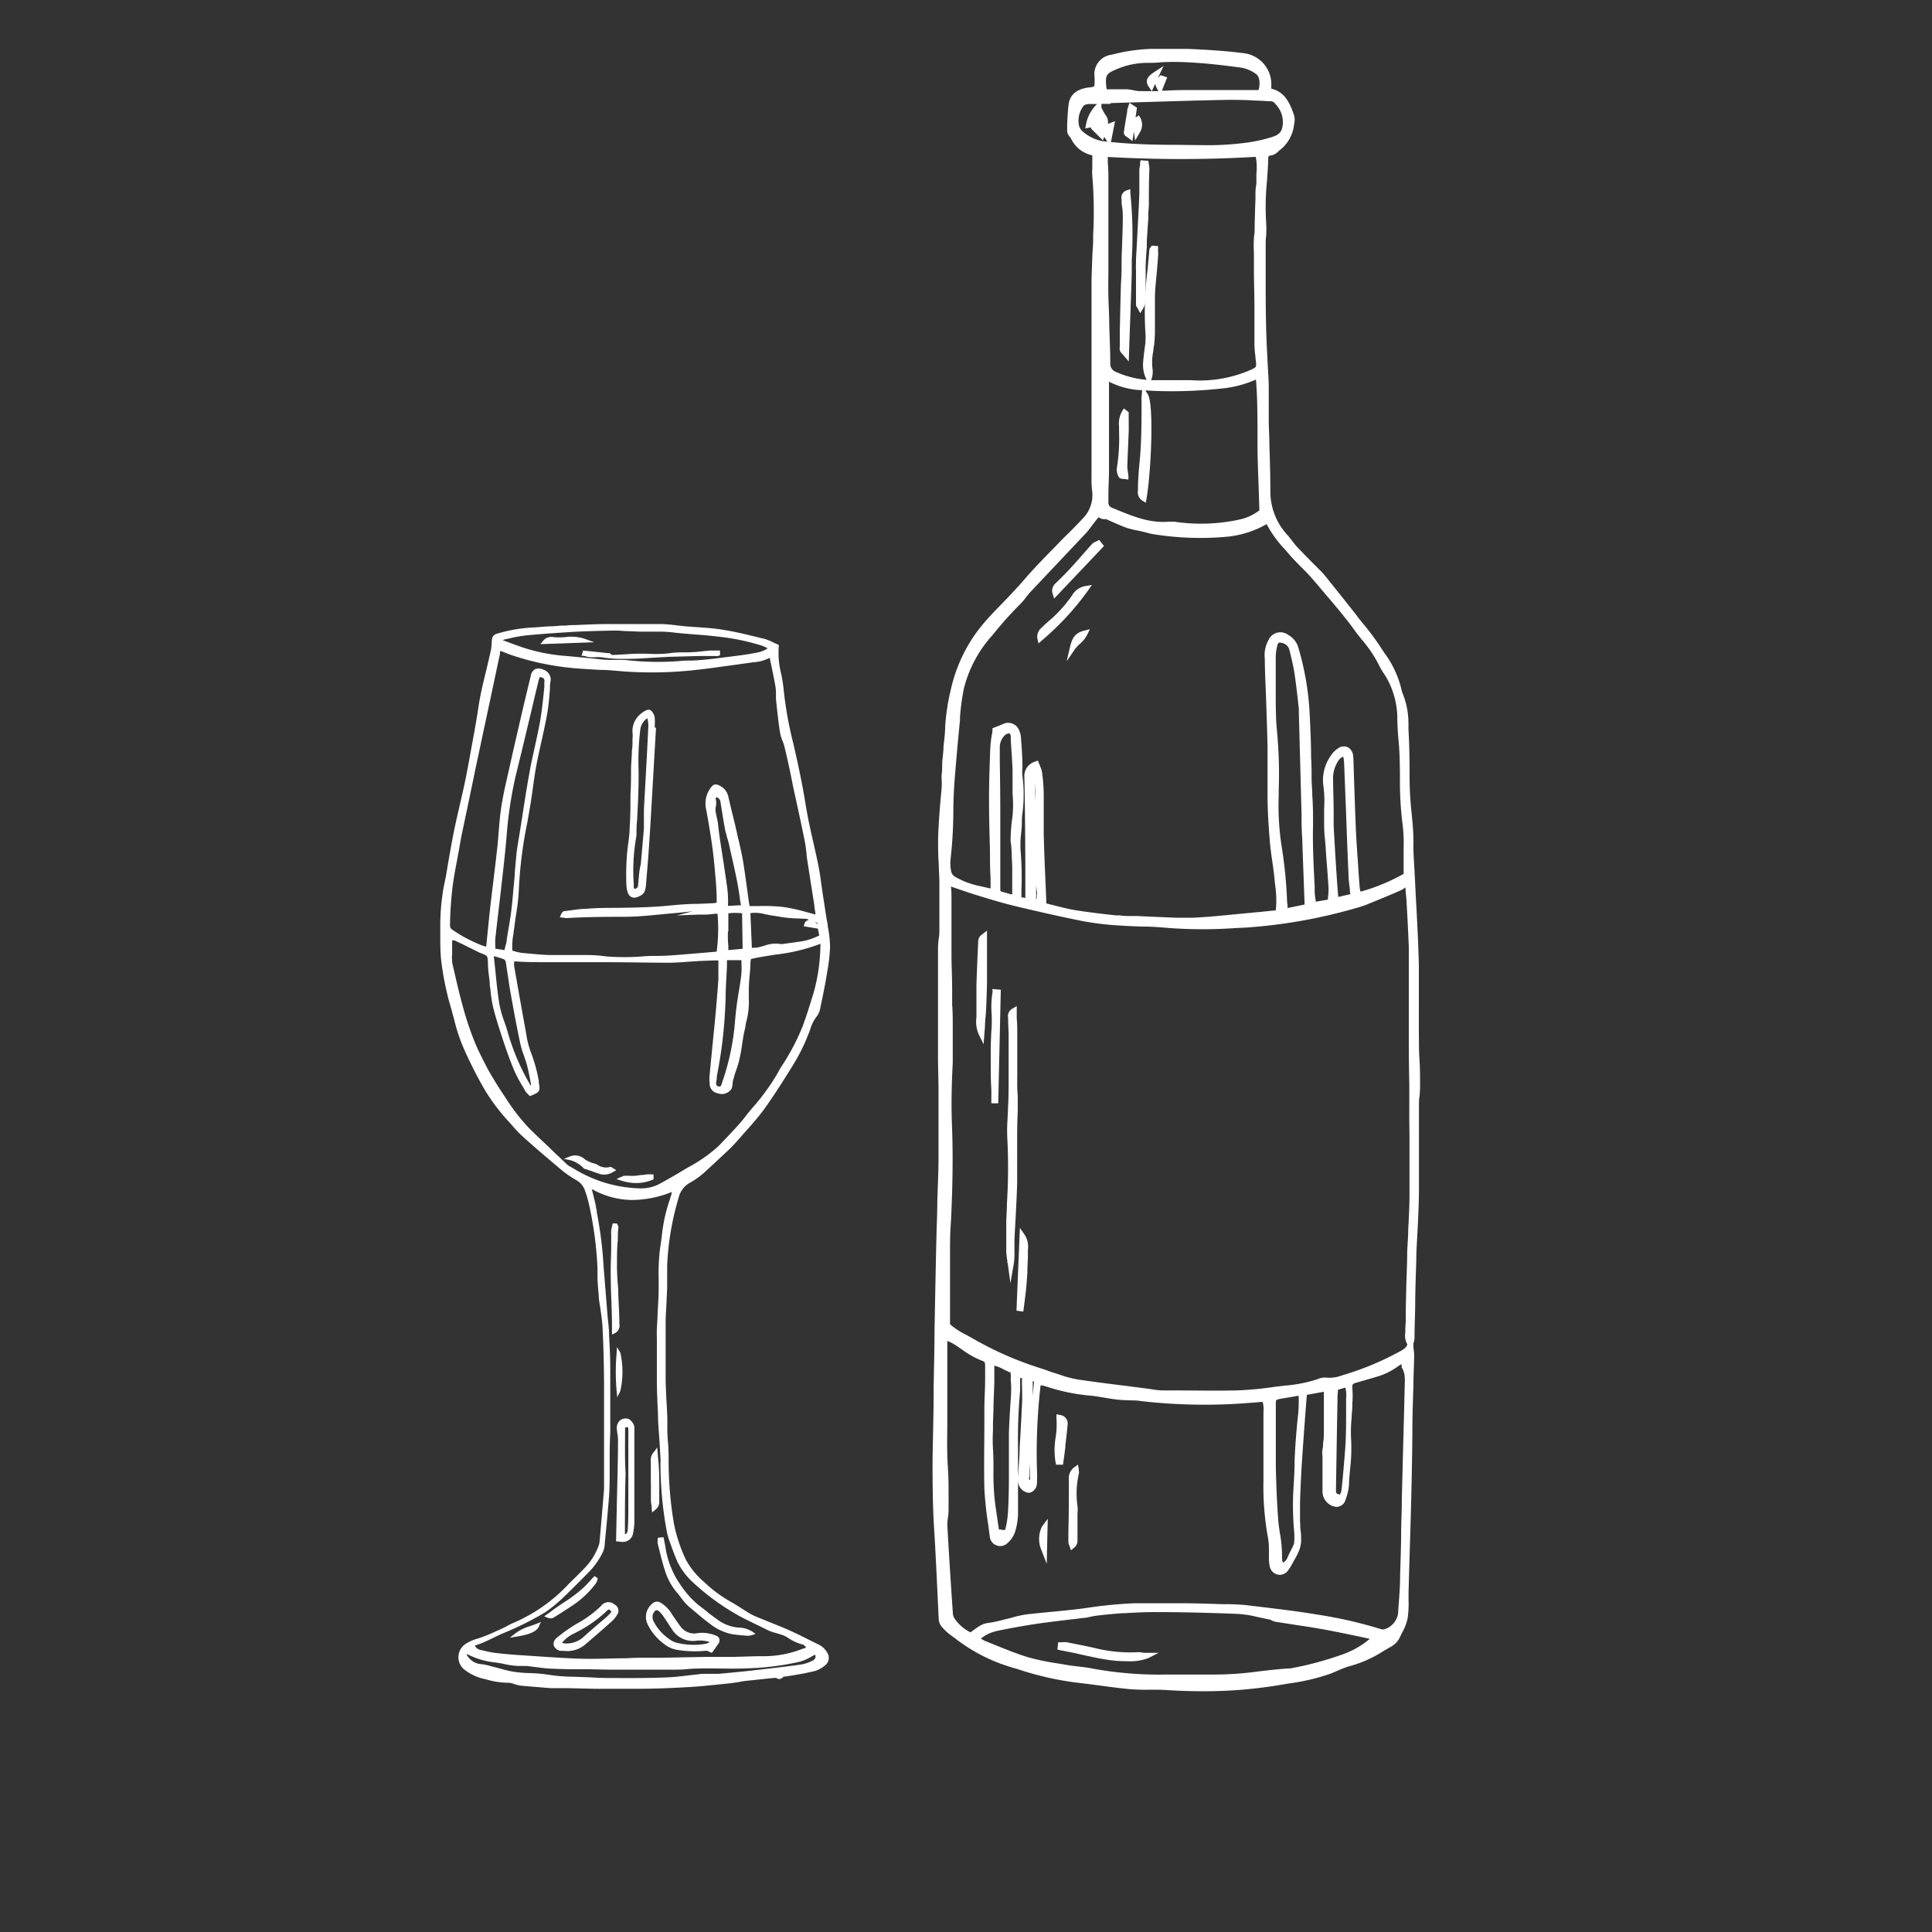 <svg id="Icons" xmlns="http://www.w3.org/2000/svg" width="80mm" height="80mm" viewBox="0 0 226.77 226.77"><rect x="0" y="0" width="226.77" height="226.77" fill="#333333" stroke="none"/><defs><style>.cls-1{fill:#fff;}</style></defs><path class="cls-1" d="M166.68,127.32c0-1,0-2-.07-3s-.06-2.17-.07-3.25,0-2.16,0-3.24c0-1.49,0-3,0-4.54-.05-2.22-.17-4.47-.28-6.66-.05-.81-.09-1.63-.13-2.45s-.07-1.41-.11-2.12-.09-1.49-.12-2.24c0-.21,0-.43,0-.65a5.76,5.76,0,0,0,0-.59c0-1.09-.12-2.18-.22-3.24a38.61,38.61,0,0,1-.23-4c0-1.66,0-3.48-.13-5.73l0-.51a9.53,9.53,0,0,0-.62-3.55,3.88,3.88,0,0,1-.24-.78,11.82,11.82,0,0,0-2-4.18l-.4-.61A29.69,29.69,0,0,0,160,73.21c-.26-.32-.53-.64-.78-1q-1.8-2.28-3.62-4.54A7.93,7.93,0,0,0,155,67l-1-1c-.6-.61-1.2-1.22-1.78-1.84-.21-.22-.39-.47-.58-.71s-.31-.41-.48-.6a7.51,7.51,0,0,1-2.05-5.15c0-1.76-.05-3.54-.11-5.26,0-1-.06-1.92-.08-2.88,0-.6,0-1.19,0-1.79s0-1.49,0-2.24c0-1-.09-2.06-.14-3.09s-.12-2.28-.15-3.42c-.05-1.55-.06-3.11-.07-4.66l0-2.08c0-1.17,0-2.34,0-3.52,0-.33,0-.67.05-1a12,12,0,0,0,0-1.7,30.35,30.35,0,0,1,.1-4.77c.06-.87.13-1.78.15-2.68,0-.34.14-.34.2-.34a1.53,1.53,0,0,0,1-.52,2.43,2.43,0,0,1,.25-.2,4.41,4.41,0,0,0,1.59-3,2,2,0,0,0,0-1c-.45-1.29-1-2.75-2.68-3.14v-.36a3.67,3.67,0,0,0-3.26-3.81c-2.18-.28-4.42-.41-6.52-.5-1,0-2,0-3,0l-1.4,0a21.18,21.18,0,0,0-4.56.68,2.3,2.3,0,0,0-2,2.65l0,.3a1.6,1.6,0,0,1,0,.23c0,.6,0,.6-.62.66-1.83.2-2.33,1.19-2.43,2s-.13,1.53-.17,2.28l0,.75a.93.93,0,0,0,.16.57l.29.4A3.55,3.55,0,0,0,128,18.18l.21.06v.13c0,.31,0,.61,0,.92,0,.14,0,.29,0,.44a5.88,5.88,0,0,0,0,.94,50.75,50.75,0,0,1,.1,6.9c0,.63,0,1.27-.07,1.9-.05,1.21-.1,2.42-.12,3.63,0,.89,0,1.77,0,2.66,0,.6,0,1.19,0,1.79l0,5.24c0,2,0,4,0,5.92s0,4,0,6.07v.81c0,.17,0,.33,0,.5a9.66,9.66,0,0,0,.07,1.51,3.9,3.9,0,0,1-1.2,3.36c-.53.59-1.12,1.17-1.68,1.73q-.44.42-.87.87l-.6.62c-.72.73-1.43,1.46-2.13,2.2-.5.54-1,1.08-1.47,1.63s-.85.95-1.28,1.42-.9.95-1.35,1.42c-.84.86-1.71,1.75-2.48,2.71a18,18,0,0,0-3.49,7.23,25.49,25.49,0,0,0-.7,4.47c0,.81-.12,1.63-.2,2.44,0,.61-.11,1.21-.15,1.82,0,.42,0,.85-.05,1.27s0,.76,0,1.14c0,.75-.11,1.49-.17,2.24-.11,1.39-.22,2.84-.26,4.27,0,1,0,2,.08,3,0,.65.06,1.3.07,1.94,0,1.75,0,3.59,0,5.8,0,.33,0,.66-.08,1a10.36,10.36,0,0,0-.08,1.11c0,.81,0,1.62,0,2.43,0,.65,0,1.29,0,1.94v2.52c0,1,0,1.89,0,2.84s0,2,0,3c0,1.21.05,2.43.06,3.64,0,.8,0,1.59,0,2.39s0,1.38,0,2.07,0,1.16,0,1.74,0,1.34,0,2c0,1.71-.09,3.41-.14,5.12,0,1.33-.07,2.66-.1,4-.09,3.75-.16,7.5-.23,11.25,0,2.17-.07,4.34-.1,6.5,0,2.84-.08,5.67-.13,8.51,0,2.68,0,5.4.19,8.33.16,2.56.28,5.12.4,7.69l.13,2.75a1.54,1.54,0,0,0,.42,1,6.15,6.15,0,0,0,1.11,1c.19.14.39.28.57.43a20.27,20.27,0,0,0,7.07,3.44,35.82,35.82,0,0,0,7.36,1.66c.89.1,1.78.22,2.67.34,1.07.14,2.18.29,3.28.39a23.71,23.71,0,0,0,2.38.06c.66,0,1.34,0,2,.05,1.43.09,2.81.13,4.17.13a53.51,53.51,0,0,0,9-.73l1-.17a24.88,24.88,0,0,0,4.87-1.13c.3-.11.6-.24.9-.37a9.86,9.86,0,0,1,1.64-.6,14.24,14.24,0,0,0,3.83-1.76l.75-.43a2.5,2.5,0,0,0,1.12-1.16c.08-.18.17-.35.26-.53a5.9,5.9,0,0,0,.64-1.68,11.75,11.75,0,0,0,.11-2.13c0-.31,0-.63,0-.94l.09-3.24c.16-5.12.32-10.41.36-15.62,0-1.79.06-3.62.12-5.38,0-1.15.07-2.3.09-3.46a5.69,5.69,0,0,0-.09-1c0-.12,0-.24,0-.37a.65.65,0,0,0,0-.13,2.2,2.2,0,0,0,.13-.6c0-1.26.06-2.52.08-3.78,0-1.83.08-3.67.13-5.5,0-1.09.09-2.18.14-3.27.08-1.5.15-3.05.17-4.58,0-2.07,0-4.17,0-6.21,0-1.29,0-2.59,0-3.88,0-.38,0-.76.06-1.14A10.69,10.69,0,0,0,166.68,127.32Zm-1.24,6.1c0,2.25,0,4.58,0,6.87,0,1.35-.08,2.73-.15,4.05,0,.88-.09,1.76-.12,2.63,0,1.42-.08,2.84-.11,4.26l-.06,2.7c0,.32,0,.65,0,1s-.05.78-.05,1.16c0,.11,0,.21,0,.32a2,2,0,0,0,.24,1.38c-.1.31-.32.53-.8.79a34,34,0,0,1-6.58,2.77l-.27.08a4.11,4.11,0,0,1-1.85.27,1.9,1.9,0,0,0-1,.17,16.66,16.66,0,0,1-3.89.77l-1.11.13a40.74,40.74,0,0,1-4.5.43c-2.63.06-5.3,0-7.89,0h-.85a7.68,7.68,0,0,1-1.23-.13l-.57-.08-2.25-.29c-1.93-.24-3.93-.49-5.88-.78a12.32,12.32,0,0,1-2-.52l-.72-.24c-.35-.1-.7-.22-1-.34l-1-.33A39.43,39.43,0,0,1,114,157l-.59-.32a9.17,9.17,0,0,1-1.9-1.24v-2.26c0-2,0-3.94,0-5.89,0-1.3,0-2.61.11-3.91.21-4.37.25-7.95.12-11.27-.09-2.18-.06-4.52.09-7.38,0-.86,0-1.72,0-2.55,0-.53,0-1.07,0-1.61,0-.88,0-1.78-.07-2.64,0-.49,0-1,0-1.48v-.32c0-1.4-.08-2.81-.08-4.21,0-1.19,0-2.38,0-3.57,0-1,0-1.95,0-2.92,0-.43,0-.87-.06-1.3v-.07l.67.23c.85.29,1.68.58,2.55.84,1.39.43,2.82.86,4.26,1.21,2.17.52,5.05,1.19,8,1.78a33.32,33.32,0,0,0,4.11.5c.89.06,1.79.1,2.68.13,1.11,0,2.26.08,3.38.18a54.56,54.56,0,0,0,7.78,0l1.27-.06a61.61,61.61,0,0,0,13.14-2.37,10.16,10.16,0,0,0,1.05-.36l.51-.21c1.12-.46,2.25-.92,3.36-1.41a2.94,2.94,0,0,0,.59-.37v0c0,.51.09,1,.12,1.57.1,1.81.2,3.62.27,5.43,0,.69,0,1.38,0,2.08v2.06c0,1.11,0,2.23,0,3.35l0,3.46q0,2.59.06,5.19c0,.36,0,.71,0,1.06s0,.72,0,1.08C165.41,130.8,165.42,132.11,165.44,133.42Zm-2.63-53.75a9.8,9.8,0,0,1,1.2,4.4,28.52,28.52,0,0,0,.15,2.88c.14,1.44.15,2.92.16,4.35a40.14,40.14,0,0,0,.32,5.56,16.49,16.49,0,0,1,.11,2.63v1c0,.5,0,1,0,1.52v.56a22.55,22.55,0,0,1-5.05,2.09,3.63,3.63,0,0,1-.1-.42c-.09-1.09-.16-2.19-.23-3.29l-.06-.81c-.07-1.06-.14-2.13-.18-3.19-.07-1.65-.12-3.29-.18-4.94l-.08-2.51a5.68,5.68,0,0,0-.05-.81,1.23,1.23,0,0,0-.65-1,1.17,1.17,0,0,0-1.16.18,2.59,2.59,0,0,0-.78.8,4.93,4.93,0,0,0-.9,3.55,13.28,13.28,0,0,1,.09,2.69c0,.45,0,.91,0,1.35,0,.68,0,1.38.08,2.07s.12,1.49.17,2.24c.1,1.24.2,2.48.27,3.72a5.25,5.25,0,0,1-.07,1c0,.1,0,.2,0,.3l-1.44.25,0-.16a8.12,8.12,0,0,1-.12-1l0-.64c-.12-2.36-.25-4.79-.19-7.19,0-1.17,0-2.35-.09-3.49,0-.6-.06-1.2-.08-1.79,0-.89,0-1.77-.06-2.65,0-1.65-.08-3.36-.16-5A32.93,32.93,0,0,0,152.39,76a2.46,2.46,0,0,0-1.19-1.48,1.52,1.52,0,0,0-2.29.57,3.69,3.69,0,0,0-.45,2.27c0,1.39.08,2.78.13,4.17.07,2.09.15,4.18.19,6.27,0,.93,0,1.88,0,2.8s0,1.82,0,2.73c0,1.89.13,3.73.27,5.46.07.83.19,1.67.31,2.48s.2,1.48.27,2.22l.06.54a12,12,0,0,1,.06,2.82l-1.87.19-4.94.47c-1,.1-2,.16-2.92.21-.69,0-1.38,0-1.91,0l-3.13-.13-1.49-.07-.7,0c-.47,0-.95,0-1.41-.08l-.43,0c-1.54-.17-3.14-.35-4.68-.6-.83-.13-1.64-.34-2.5-.56l-.95-.24-.09-2.23c-.09-1.92-.17-3.9-.22-5.84,0-.86,0-1.73,0-2.58,0-.68,0-1.37,0-2.06a21.07,21.07,0,0,0-.19-2.62,2.56,2.56,0,0,0-.24-.77c0-.11-.09-.21-.13-.33l-.12-.34-.34.13a1.75,1.75,0,0,0-1.25,1.86c.07,3.36.09,6.78.11,10.09v1.88c0,.56,0,1.12,0,1.71v.46l-.46-.08v-.08c0-.26,0-.49,0-.72a39.46,39.46,0,0,0-.1-4.76,10.76,10.76,0,0,1,.06-1.87q.06-.56.09-1.11c0-.44,0-.88.07-1.32A16.9,16.9,0,0,0,120,91a3.82,3.82,0,0,1,0-.76,4.15,4.15,0,0,0,0-.61c0-1-.1-2.08-.17-3.13a2.53,2.53,0,0,0-.22-.8A1.37,1.37,0,0,0,117.7,85l-.62.25-.59.23,0,.21q0,.3-.09.63a15.8,15.8,0,0,0-.17,1.59c-.07,1.9-.15,4.06-.14,6.18,0,2,.06,3.89.11,5.84,0,1,0,2.06.07,3.09,0,.35,0,.69,0,1.08v.19L115,104a9.47,9.47,0,0,1-2.85-1.06,1,1,0,0,1-.53-.8,4.65,4.65,0,0,1-.06-1.17,52.51,52.51,0,0,0,.34-5.71c0-1.34.07-2.73.18-4.09.19-2.36.39-4.54.6-6.66l0-.37a28,28,0,0,1,.45-3.29,14.53,14.53,0,0,1,3.32-6.25l.29-.35a41.37,41.37,0,0,1,3-3.33,6.7,6.7,0,0,0,.7-.83c.17-.21.33-.42.51-.61l3.2-3.39,3.24-3.43c.28-.3.54-.63.8-1l.34-.44.42-.52a1,1,0,0,0,.69.24,1,1,0,0,1,.21,0c.71.32,1.52.69,2.34,1a10,10,0,0,0,1.28.32l.56.12.49.12a6.85,6.85,0,0,0,1.11.24A34.54,34.54,0,0,0,144,63a11.57,11.57,0,0,0,4.67-1.48,13.44,13.44,0,0,0,2.18,3l.54.63c.39.46.82.88,1.23,1.3s.59.58.88.89c.52.56,1.05,1.18,1.73,2l1,1.17c.9,1.07,1.83,2.18,2.66,3.32.29.41.6.8.91,1.2a14.72,14.72,0,0,1,2,2.92,7.66,7.66,0,0,0,.56,1A8.06,8.06,0,0,1,162.81,79.67ZM150,190.4l2.05.32c1.2.18,2.39.36,3.57.58s2.53.5,3.77.76l1.39.3a10.2,10.2,0,0,1-3.32,1.87,38.61,38.61,0,0,1-6,1.6l-.13,0c-1.18.07-2.36.21-3.51.34a38.36,38.36,0,0,1-5.78.38c-1.19,0-2.4,0-3.57,0l-1.54,0a43.26,43.26,0,0,1-8.9-.74c-.47-.09-.94-.14-1.42-.2s-.83-.09-1.24-.16l-1.12-.19a28.65,28.65,0,0,1-3.55-.73c-1.29-.39-2.59-.92-3.83-1.42l-1.29-.52a2.18,2.18,0,0,1-.44-.27,4.6,4.6,0,0,1,1.85-.88c1.56-.33,3.24-.63,5-.89,1.07-.15,2.15-.28,3.23-.41.66-.07,1.33-.15,2-.24.26,0,.52-.08.78-.13a7.27,7.27,0,0,1,.79-.14c.89-.1,1.95-.22,3-.28h.18c1.22-.07,2.48-.14,3.72-.13,2.92,0,6.33.08,9.72.22a13.11,13.11,0,0,1,2.16.35l.94.2.63.13C149.37,190.29,149.66,190.36,150,190.4ZM127.48,14.56l-.1.52.52-.11.09,0h.08l0,.13,1.39,1.38.15-.42a1.37,1.37,0,0,0,.13.2l.15.23.08.13-.53-.05a4.84,4.84,0,0,1-2.48-1.25,1.46,1.46,0,0,1-.35-.82,2.86,2.86,0,0,1,.45-1.9c.15-.28.41-.39.87-.39h0l.84,0A4.45,4.45,0,0,0,127.48,14.56Zm19.7,15.21c0,.52,0,1,0,1.55v.34c0,1.46.06,2.92.06,4.38,0,.67,0,1.35,0,2s0,1.56,0,2.34a12.47,12.47,0,0,0,.12,1.51c0,.25.06.49.08.74,0,.45,0,.45-.41.68a14.88,14.88,0,0,1-7.3,1.31c-.74,0-1.48,0-2.21,0l-1.81,0c-.2,0-.38,0-.57,0l0-.09a2.41,2.41,0,0,0,.14-1.21,6.68,6.68,0,0,1,.09-2.13c0-.2.05-.4.08-.6a14.37,14.37,0,0,0,.11-1.63c0-.51,0-1,0-1.52,0-.78,0-1.59,0-2.38,0-1.08.14-2.17.23-3.23.05-.58.1-1.16.14-1.74a3.32,3.32,0,0,0,0-.63l0-.57-.51-.05h-.23l-.12.17a.52.52,0,0,0-.17.34c-.06.78-.14,1.57-.21,2.35a38.8,38.8,0,0,0-.24,7.48,3.31,3.31,0,0,1,0,.69l0,.21c0,.29-.07.57-.1.85-.07.55-.14,1.1-.18,1.65a3.77,3.77,0,0,0,.42,2h0a10.82,10.82,0,0,1-3.61-.93,1,1,0,0,1-.66-1c0-1.49-.08-3-.12-4.47,0-1.1-.07-2.2-.1-3.29s0-2.32,0-3.48l0-3.95q0-3.12,0-6.23c0-.69,0-1.38-.07-2.12q0-.33,0-.69a149.06,149.06,0,0,0,17.17,0h.2a7,7,0,0,1,.07,2c0,.26,0,.51,0,.77s0,.47-.05.7a5.67,5.67,0,0,0-.06.71l0,.76c-.05,1.27-.09,2.59-.1,3.88C147.12,28.13,147.15,29,147.18,29.77Zm-9.37,31.46c-.14,0-.29,0-.45,0h-.16c-2.19.2-4.12-.58-6.16-1.42l-.44-.18a.67.67,0,0,1-.5-.75l0-.84c0-.92.07-1.83.07-2.74,0-1.87,0-3.74,0-5.61v-3.4c0-.42,0-.83,0-1.28V44.8a9.2,9.2,0,0,0,3.89,1l-.07.82a4,4,0,0,0,0,.49v.11c0,2.4,0,4.89-.26,7.32-.08.78-.12,1.58-.16,2.37l0,.69a1.12,1.12,0,0,0,.47,1.13l.45.28.09-.52c.52-3,.9-11.06.14-12.23l-.29-.44,1,.06a54,54,0,0,0,8.43-.33,13,13,0,0,0,3.56-1c.15,1.82.17,3.63.18,5.39,0,.73,0,1.45,0,2.18,0,1.83.09,3.67.15,5.51l.07,2.27A5.64,5.64,0,0,1,145.38,61l-.26.06A21.23,21.23,0,0,1,137.81,61.23ZM156.54,97c0-.44,0-.88,0-1.32,0-1.37-.05-2.74-.07-4.11a3.71,3.71,0,0,1,.56-2.18,1.26,1.26,0,0,1,.63-.58h0a3.69,3.69,0,0,1,.1.64c.08,1.92.15,3.85.23,5.77q.13,3.72.29,7.42c0,.57.09,1.14.16,1.74,0,.18,0,.37.07.57l-1.44.33a.51.51,0,0,1,0-.09C156.85,102.5,156.7,99.77,156.54,97Zm-6.65-11.2c-.13-1.2-.14-2.45-.15-3.65,0-.53,0-1.06,0-1.59l0-.73c0-.85,0-1.71,0-2.56a5.79,5.79,0,0,1,.2-1.55.44.44,0,0,1,.19-.29.32.32,0,0,1,.14,0,1.13,1.13,0,0,1,.36.08,1.06,1.06,0,0,1,.71.77l.09.35c.19.79.39,1.6.51,2.4s.26,1.91.37,2.88c.05.42.09.84.14,1.27l0,.16a.78.78,0,0,1,0,.16l.32,12.1c0,.94,0,1.87.08,2.8.05,1.7.12,3.4.18,5.09l.1,2.68-2,.41c0-.22,0-.42-.05-.61a53.28,53.28,0,0,0-.66-6.71,31.52,31.52,0,0,1-.33-5.89v-.64A53.17,53.17,0,0,0,149.89,85.84Zm-28.2,19.28c0,.06,0,.13,0,.2s0,.24-.07.28a1.47,1.47,0,0,1,0-.32v-.1c0-.4,0-.81,0-1.21l.06.51.05.46A.49.49,0,0,0,121.69,105.12Zm-.23-11.2c0,.19,0,.38,0,.58,0-.84,0-1.68,0-2.53A14.31,14.31,0,0,1,121.46,93.92Zm-2.71,6.27c0,.59.06,1.19.06,1.78,0,.77,0,1.54,0,2.36l0,.68-.15,0-1.13-.33c-.08,0-.11,0-.12-.4,0-1.1,0-2.2,0-3.3V97.81c0-.36,0-.71,0-1.07s0-.6,0-.9q0-3.21-.06-6.42c0-.25,0-.51,0-.76s0-.63,0-.94a2,2,0,0,1,.55-1.38.92.92,0,0,1,.53-.26h0c.15,0,.2.23.21.36,0,.75.07,1.49.12,2.23l.09,1.6c0,.34,0,.68,0,1l0,.58,0,.17c0,.38,0,.77,0,1.15a14,14,0,0,1,0,2.59,20.21,20.21,0,0,0-.23,3C118.71,99.24,118.73,99.71,118.75,100.19Zm-.12,64.18c-.09,1.3-.17,2.6-.21,3.9,0,.8,0,1.6,0,2.37,0,.58,0,1.17,0,1.75,0,1.68,0,3.41-.11,5.16a10.67,10.67,0,0,1-.24,1.71,1.32,1.32,0,0,1-.11.36,1.2,1.2,0,0,1-.47-.05l-.24,0-.1-.65c-.09-.66-.19-1.31-.29-2a27.29,27.29,0,0,1-.25-4.23c0-.85,0-1.73-.06-2.59a18.93,18.93,0,0,1,0-2.13c0-.32,0-.64,0-.95l.06-1.51c0-1.1.08-2.21.1-3.31,0-.51,0-1,0-1.55v-.32a4.66,4.66,0,0,1,1.14.47c.25.12.5.25.78.36,0,0,0,.09,0,.13a4.53,4.53,0,0,1,0,.73C118.73,162.8,118.68,163.59,118.63,164.37Zm2.74-2.18-.06.63-.09,1.09c0-.3,0-.59,0-.88l0-.87Zm-.46,11.3c0,.08,0,.22,0,.23h-.1a.8.8,0,0,1,0-.31v-.15c0-.48.05-1,.07-1.43,0,.48,0,1,0,1.46Zm31,6.36a9.5,9.5,0,0,1,0,1.2,1.13,1.13,0,0,1-.1.38c-.11.23-.22.46-.34.69s-.21.43-.31.65a1.21,1.21,0,0,1-.57.69v0a1.39,1.39,0,0,1-.11-.52,15.2,15.2,0,0,0-.24-2.88c-.09-.55-.17-1.12-.21-1.68-.14-1.86-.23-3.83-.28-6.22,0-1.48,0-3,0-4.46,0-.62,0-1.24,0-1.87v-.19c0-.26,0-.51,0-.77,0-.54,0-.54.59-.65l1.64-.28.45-.08a1,1,0,0,1,0,.17,7.25,7.25,0,0,1,0,.92c0,.78-.12,1.56-.19,2.34-.13,1.48-.26,3-.29,4.53,0,.86-.06,1.73-.11,2.59A34.44,34.44,0,0,0,151.91,179.85ZM158,164.21l0,1.61c0,1.4,0,2.85-.11,4.27s-.24,3-.39,4.46l-.05.4a1.5,1.5,0,0,1-.18.48h0c-.46-.11-.46-.18-.46-.62.06-3.48.11-7,.18-10.45,0-.33,0-.67.05-1l0-.23.87-.26A3.73,3.73,0,0,1,158,164.21ZM150.49,15.05c-.19.69-.73.9-1.37,1.09a18.46,18.46,0,0,1-3.34.67,33.39,33.39,0,0,1-4.39.23L138,17c-2.5,0-5.07-.07-7.6-.33l.48-2.45-.6.23a1.24,1.24,0,0,0-.23.12,1.11,1.11,0,0,0,0-.25,1.3,1.3,0,0,0-.31-.85c-.07-.12-.15-.24-.22-.37l-.24-.47,0,0,0-.17,0-.27h.08l1,0v-.09l3.64-.11c3.37-.1,6.74-.21,10.11-.27,1,0,2.08,0,3.1.08.63,0,1.26.07,1.88.08a.71.71,0,0,1,.62.34A3,3,0,0,1,150.49,15.05Zm-2.67-4.93a2.43,2.43,0,0,1-.11.45l0,0h-.13l-.76,0h-2.29c-1.56,0-3.11,0-4.67,0-1,0-2,0-3,.07h-.48L137,9.08l-.77-.26-.16.17-.17.19.67-1.43-1,.65c-.6.38-.87.68-.94,1a1,1,0,0,0,.22.8l.34.5.41-.86a1.91,1.91,0,0,0,.25.64l.12.22-2.15,0a4.65,4.65,0,0,1-.8-.11,5,5,0,0,0-.76-.11l-.61,0h-.57c-.27,0-.53,0-.79,0a2.79,2.79,0,0,1-.38,0,1.29,1.29,0,0,1-.06-.35c-.13-1.28,0-1.5,1.2-2a9.14,9.14,0,0,1,3.41-.75c.6,0,1.2,0,1.8-.07a28.74,28.74,0,0,1,3.08,0c2.17.1,4.34.36,6.35.63a4.17,4.17,0,0,1,1.66.69C147.74,8.88,147.89,9.34,147.82,10.12Zm17.07,152.09q-.09,3.9-.2,7.81l-.15,5.94c0,1.24-.06,2.48-.08,3.73,0,1.73-.07,3.46-.12,5.2,0,1.44-.12,2.78-.22,4.08a2.27,2.27,0,0,1-1.59,2.25.78.78,0,0,1-.45,0,50.62,50.62,0,0,0-7.35-1.69c-2.19-.37-4.42-.64-6.58-.9l-1.67-.2c-.73-.09-1.46-.12-2.17-.14l-.91,0c-1.51-.05-3-.1-4.54-.11-2.1,0-3.86,0-5.64,0a51.56,51.56,0,0,0-5.72.56c-1.35.19-2.74.32-4.08.45-1,.1-2,.19-3,.31a12.92,12.92,0,0,0-1.55.34c-.24.07-.48.14-.73.19l-.56.14a12.71,12.71,0,0,1-1.49.31c-.66.09-.92.17-2.17,1.12a4.82,4.82,0,0,1-1.86-1.6,1.15,1.15,0,0,1-.21-.55c-.23-3.32-.46-6.86-.65-10.33a4.67,4.67,0,0,1,.07-1,6.28,6.28,0,0,0,.07-1c0-.5,0-1,0-1.5,0-1.14,0-2.32-.09-3.49-.1-1.55-.08-3.14-.06-4.69,0-.68,0-1.36,0-2v-.65c0-.37,0-.75,0-1.12,0-1.43,0-2.85,0-4.28,0-.54,0-1.08,0-1.64v-.36a6,6,0,0,1,1.31.73l.4.27a10.26,10.26,0,0,0,2.45,1.36c.24.08.29.2.28.67l0,1.47c0,1.12-.08,2.24-.09,3.36v1.81c0,2.51-.06,5.11,0,7.66A42.58,42.58,0,0,0,116,179l.18,1.39a1.21,1.21,0,0,0,.79,1,1.2,1.2,0,0,0,1.22-.21,3.12,3.12,0,0,0,.92-1.27,7.75,7.75,0,0,0,.38-2.11c0-.82,0-1.64,0-2.46,0-.58,0-1.15,0-1.73,0-1.16,0-2.33,0-3.49a64.3,64.3,0,0,1,.25-6.92c0-.41,0-.83,0-1.23v-.22l.21,0a1,1,0,0,1,0,.32c0,.88.07,1.91,0,2.91-.08,1.68-.17,3.35-.27,5,0,1-.11,2-.16,3a5.69,5.69,0,0,0,0,1.13,1.46,1.46,0,0,0,1.19,1.11c.52,0,1-.51,1-1.15a14.53,14.53,0,0,0,0-1.65,69.89,69.89,0,0,1,.43-9.82h0a3,3,0,0,1,.62.13,22.84,22.84,0,0,0,5.39,1.1c.47.05.93.13,1.4.21s1,.17,1.51.23.92.07,1.38.09,1,0,1.46.09a65.6,65.6,0,0,0,11.75.29l1.88-.14.67-.06a3.09,3.09,0,0,1,.1,1.15V166c0,1.26,0,2.53,0,3.79s0,2.65,0,4a33.24,33.24,0,0,0,.52,6.65,7.14,7.14,0,0,1,.12,1.24l0,.58c0,.16,0,.32,0,.47,0,.33,0,.66.08,1a1.23,1.23,0,0,0,.9,1.08,1.2,1.2,0,0,0,1.3-.52,6,6,0,0,0,.52-.86l.26-.46a7.51,7.51,0,0,0,.43-.85,3.52,3.52,0,0,0,.29-1.23c0-.44,0-.89-.07-1.33s0-.61-.06-.91c0-.74,0-1.52,0-2.29.05-1.48.12-3.23.24-5s.25-3.6.39-5.45l.17-2.19,2-.36v.08c0,.36,0,.68,0,1v1.25q0,1.11,0,2.22c0,.48,0,1-.09,1.44,0,.26,0,.51-.07.77s0,.67,0,1v1.68c0,.75,0,1.49,0,2.24a1.83,1.83,0,0,0,1.57,1.83,1.12,1.12,0,0,0,1.14-.86,6.14,6.14,0,0,0,.4-1.74c0-.62.08-1.23.13-1.85a20.83,20.83,0,0,0,.11-3.63,15.68,15.68,0,0,1,.07-2.37c0-.41.06-.83.08-1.25l0-.43a11.44,11.44,0,0,0,0-1.85c0-.4,0-.44.41-.58l1.63-.47.85-.25a7.9,7.9,0,0,0,2.5-1.24c.12-.08.25-.15.4-.23,0,.13,0,.25,0,.38C164.89,161.07,164.9,161.64,164.89,162.21Z"/><path class="cls-1" d="M119.4,126.22c0-1.66,0-3.33,0-5,0-.56,0-1.11-.06-1.7l0-1.43-.52.31a1,1,0,0,0-.49,1.1q0,.84.06,1.68,0,2.63,0,5.25c0,1.23,0,2.46-.08,3.69v.22l-.06,1.2a19.11,19.11,0,0,0,0,2.4,65.43,65.43,0,0,1-.06,7.28c0,.71-.06,1.42-.08,2.13,0,1.25,0,2.5,0,3.58a7.56,7.56,0,0,0,.12,1c0,.14,0,.28.06.42l.31,2.26.39-2.25a8.08,8.08,0,0,0,.08-1.54c0-.24,0-.48,0-.72,0-1.05.09-2.11.14-3.17.07-1.35.14-2.69.18-4,0-.85,0-1.71,0-2.55,0-.58,0-1.15,0-1.73,0-1.42,0-2.84.07-4.27v-.18c0-.54,0-1.07,0-1.61C119.37,127.76,119.4,127,119.4,126.22Z"/><path class="cls-1" d="M114.82,110.46c-.08,1.75-.16,3.5-.21,5.25,0,.57,0,1.14,0,1.7l0,1.58c0,.14,0,.28,0,.42a3.7,3.7,0,0,0,.27,2l.57,1.16.16-2.07c0-.59.09-1.19.12-1.78.06-1.1.09-2.2.12-3.3,0-.53,0-1.07,0-1.6v-1.24c0-.6,0-1.19,0-1.79l0-1.56-.59.46A1,1,0,0,0,114.82,110.46Z"/><path class="cls-1" d="M116.51,116.39a10.66,10.66,0,0,0-.12,2.58,15.51,15.51,0,0,1,0,1.67c-.11,1.43-.11,2.89-.1,4.3V125c0,1,0,1.92.07,2.88l0,1.62.81,0,.3-13.33-1-.08Z"/><path class="cls-1" d="M119.71,144.12l-.4,9.72.8.11.13-1,.18-1.46c.07-.72.13-1.44.17-2.15l0-.28c0-.62.08-1.26.06-1.9,0-.15,0-.31,0-.46a2.59,2.59,0,0,0-.37-1.75Z"/><path class="cls-1" d="M125.87,69.83a15.67,15.67,0,0,1-2.4,2.75c-.42.36-.8.68-1.2,1.09a1.37,1.37,0,0,0-.51,1.28l.14.57.44-.39a32.23,32.23,0,0,0,5.34-5.78l.48-.69-.83.14A2.2,2.2,0,0,0,125.87,69.83Z"/><path class="cls-1" d="M128.76,63.51l-.13.06a1.22,1.22,0,0,0-.44.27c-.42.46-.83.93-1.24,1.4s-.94,1.06-1.42,1.58-.7.73-1.06,1.09l-.56.55a1.14,1.14,0,0,0-.36,1.22l.18.58,5.85-6.17-.56-.72Z"/><path class="cls-1" d="M125.61,75.87l-.41,1.74,1-1.45a4.26,4.26,0,0,1,.51-.55,3.53,3.53,0,0,0,.88-1.07l.34-.69-.75.19C126.29,74.29,125.88,74.75,125.61,75.87Z"/><path class="cls-1" d="M126.63,172.45l-.11-.54-.44.32a1.62,1.62,0,0,0-.62,1.48v.12c0,2,0,4-.06,6V181a1.12,1.12,0,0,0,.1.39l.21.58.4-.34a1,1,0,0,0,.36-.72l0-1.79,0-1.05c0-.14,0-.28,0-.42a4.31,4.31,0,0,0,0-.88,10.42,10.42,0,0,1,.15-3.75.78.78,0,0,0,0-.41Z"/><path class="cls-1" d="M124.46,166.09,124,166l0,.45a9.9,9.9,0,0,1-.1,2.31,8.69,8.69,0,0,0,0,2.88l.06.28.81,0,.12-.86c.06-.42.11-.83.16-1.25l0-.17c.1-.83.2-1.66.27-2.49A1,1,0,0,0,124.46,166.09Z"/><path class="cls-1" d="M122.22,181.9l.64,1.65.12-5.28-.66.88A3.28,3.28,0,0,0,122.22,181.9Z"/><path class="cls-1" d="M132.67,22.2l-.41.14a.89.89,0,0,0-.61,1.08v.12c0,.26,0,.52.07.79a8,8,0,0,1,.07,1c0,1.67-.09,3.33-.14,5,0,1,0,2-.08,3-.05,1.81-.09,3.62-.13,5.42l0,1.91a1.35,1.35,0,0,0,0,.47,1,1,0,0,0,.26.38l.19.22.6.7.13-3.89c.08-2.21.16-4.35.22-6.49,0-.51,0-1,0-1.51a48.85,48.85,0,0,0-.16-7.82Z"/><path class="cls-1" d="M134.79,18.88l-.92-.07-.05.32a2,2,0,0,0,0,.24,3.09,3.09,0,0,0-.09.62c0,.38,0,.76,0,1.15s0,1.07,0,1.6c-.08,2-.19,3.92-.29,5.87l-.1,1.78,0,.52a7.7,7.7,0,0,0,0,.83c0,1.33,0,2.67,0,4a.58.58,0,0,0,.12.34l.09.14.28.54.33-.52a2.36,2.36,0,0,0,.31-1.41,2.44,2.44,0,0,1,0-.27c0-.52,0-1,0-1.57s0-1,0-1.46c0-.86.08-1.71.14-2.57l0-.72.18-2.75c0-.16,0-.33,0-.5s.05-.62.06-.93c0-1.4,0-2.8.06-4.2a2.72,2.72,0,0,0-.05-.49Z"/><path class="cls-1" d="M132.48,48.62l0-.24-.57-.44-.21.34a3,3,0,0,0-.35,1.81v.62a21.47,21.47,0,0,1-.26,4.23,1.74,1.74,0,0,0,.2,1c.12.26.41.27.6.28h.1l.46.08,0-.47-.06-.45a3.41,3.41,0,0,1-.07-.68c.05-1.39.11-2.78.17-4.16Z"/><path class="cls-1" d="M133.48,193.93a17,17,0,0,1-4.59-.4c-1-.24-2.06-.45-3.09-.65l-.58-.12a2.14,2.14,0,0,0-.5,0h-.51l-.1.86.31.07L126,194c1.12.25,2.29.52,3.45.73a16.11,16.11,0,0,0,2.87.26,6.14,6.14,0,0,0,2.47-.37L136,194l-1.79,0C134,193.93,133.73,193.92,133.48,193.93Z"/><path class="cls-1" d="M133.67,13.53l-.33.24-.05,0,.16-1.13-.88-.57-.17.54a1.71,1.71,0,0,0-.09.3l0,.17c-.14.83-.29,1.65-.4,2.48,0,.26.18.4.36.52a1.4,1.4,0,0,1,.18.12l.48.36.16-1.17a.38.38,0,0,1,0,.1l.15,1,.51-.88a1.71,1.71,0,0,0,.11-1.76Z"/><path class="cls-1" d="M97.26,194.4l0-.06a2.35,2.35,0,0,0-1-1.22l-1.11-.55c-.81-.41-1.65-.83-2.5-1.21s-1.62-.68-2.41-1l-1.43-.58a6.45,6.45,0,0,1-.94-.48c-.29-.17-.57-.35-.85-.53s-.84-.53-1.27-.77a15.68,15.68,0,0,1-3.09-2.3,9.27,9.27,0,0,1-2.13-2.58,16.45,16.45,0,0,1-.85-2.12,15.12,15.12,0,0,1-.61-2.36,44.17,44.17,0,0,1-.59-7c0-.84,0-1.68-.09-2.5l-.06-1c0-.31,0-.62,0-.93s0-.54,0-.81l-.06-1.21c-.06-1-.11-2.11-.14-3.16,0-1.2,0-2.42,0-3.6v-.55c0-1,0-1.93,0-2.76,0-.67.06-1.34.09-2l.09-2c0-.43,0-.86,0-1.3s0-.88,0-1.32a32.6,32.6,0,0,1,1.34-7.9,2.71,2.71,0,0,1,1.34-1.78,9.11,9.11,0,0,0,1.7-1.22c1-.91,2-1.85,2.94-2.73.49-.47.95-1,1.34-1.45l.74-.84a31.05,31.05,0,0,0,2-2.41c1.16-1.63,2.24-3.33,3.32-5.07a22.67,22.67,0,0,0,1.9-3.82c.06-.15.12-.31.17-.46a4.59,4.59,0,0,1,.75-1.5,2.2,2.2,0,0,0,.43-1c.28-1.34.54-2.55.74-3.79l.07-.42a20.08,20.08,0,0,0,.34-3,14.82,14.82,0,0,0-.27-2.4c0-.29-.1-.59-.14-.88-.09-.56-.18-1.12-.26-1.68s-.14-.85-.2-1.28-.11-.75-.16-1.13c-.1-.72-.2-1.46-.35-2.19-.18-.9-.38-1.79-.59-2.69-.33-1.45-.67-3-.9-4.43-.3-1.86-.68-3.81-1.25-6.31l-.18-.8a44,44,0,0,1-1.15-6.4,17.1,17.1,0,0,0-.3-1.88,9.81,9.81,0,0,1-.27-3.16l0-.18-.16-.07-.48-.22a5.87,5.87,0,0,0-1.1-.44l-.31-.07c-1.51-.37-3.06-.76-4.62-1-.94-.15-1.9-.22-2.83-.28l-1.4-.1-1-.11c-.58-.07-1.19-.14-1.79-.16-1.12,0-2.24,0-3.33,0H72.61l-.62,0-.77,0c-1.26,0-2.53.07-3.79.12-.34,0-.67,0-1,.06l-.53,0-1,.08c-.82,0-1.67.12-2.51.15a17.6,17.6,0,0,0-3.85.66c-.68.17-.8.41-.83,1.09a5,5,0,0,1-.11,1c-.16.73-.34,1.47-.51,2.2-.35,1.44-.72,2.93-.94,4.43-.19,1.28-.42,2.57-.65,3.82l-.26,1.41c-.21,1.18-.43,2.39-.68,3.58-.18.85-.38,1.7-.57,2.54-.26,1.12-.53,2.29-.76,3.44-.33,1.69-.62,3.41-.9,5.08L52.1,104a25.9,25.9,0,0,0-.42,4.89c0,.37,0,.74,0,1.11,0,.9,0,1.84.11,2.77A33.43,33.43,0,0,0,53,118.52c.12.47.25.93.37,1.4a19.88,19.88,0,0,0,1.12,3.27,50.71,50.71,0,0,0,2.39,4.7,23.13,23.13,0,0,0,3,3.94l.34.39a14.07,14.07,0,0,0,1.07,1.12q2,1.8,4.19,3.62a12.2,12.2,0,0,0,2.06,1.5,2.23,2.23,0,0,1,1.13,1.3,15.14,15.14,0,0,1,.46,1.58,43.05,43.05,0,0,1,1,7.47c0,.3,0,.6,0,.9,0,.79.08,1.59.15,2.39,0,.52.13,1,.2,1.57.1.69.2,1.4.24,2.1.12,2.2.16,4.4.18,6.27,0,.81,0,1.64,0,2.45,0,.62,0,1.23,0,1.85,0,1.64,0,3.28,0,4.92V174c0,.26,0,.52,0,.78q-.24,3-.51,6a2.35,2.35,0,0,1-.1.58,7.35,7.35,0,0,1-1.72,2.74c-.35.37-.72.74-1.09,1.1s-.62.6-.91.91a19.18,19.18,0,0,1-6.29,4.37c-.31.13-.61.29-.91.45s-.53.27-.8.39l-.37.16a17.88,17.88,0,0,1-2.09.84,5,5,0,0,0-1.57.71,1.88,1.88,0,0,0-.19,2.81A5.75,5.75,0,0,0,57,197.1a9.62,9.62,0,0,0,2.71.42,1.57,1.57,0,0,1,.6.14l.39.11a4.6,4.6,0,0,0,.68.11l3.26.27h.74l1.25,0,3.13.07.36,0a3,3,0,0,0,.42,0h.61c1,0,1.94,0,2.91,0l.91,0c1.88,0,3.82-.08,5.73-.19,1.35-.07,2.71-.22,4-.35l1.21-.13.82-.12q.34-.08.69-.12l3.18-.34h.12a1,1,0,0,1,.43,0,.53.53,0,0,0,.72-.08l.09-.08c1.34-.18,2.54-.4,3.68-.67a3.37,3.37,0,0,0,1.33-.78A1.08,1.08,0,0,0,97.26,194.4ZM70.78,182.14a2.74,2.74,0,0,0,.21-1l.05-.54c.16-1.63.32-3.33.45-5,.05-.69.06-1.38.07-2.06l0-.72c0-.18,0-.37,0-.55v-.48c0-1.18,0-2.37.07-3.56,0-.37,0-.73,0-1.1,0-.6,0-1.21,0-1.82,0-1.89,0-3.33,0-4.67s-.07-2.66-.14-3.95c0-.72-.1-1.44-.17-2.15l-.09-1.12-.39-4.86a45.65,45.65,0,0,0-.79-6.25c0-.14,0-.28-.07-.43a4.5,4.5,0,0,0-.08-.51c-.11-.5-.24-1-.38-1.56l-.06-.25a9.78,9.78,0,0,0,4.68,1.29,12.68,12.68,0,0,0,4.71-.94l0,.11c-.11.38-.21.73-.33,1.07a18.9,18.9,0,0,0-.84,4c-.06.45-.12.9-.19,1.35a22.74,22.74,0,0,0-.18,3.49c0,.44,0,.89,0,1.33,0,1-.08,2.06-.13,3.06,0,.56-.06,1.11-.08,1.67s0,.88,0,1.32v.53c0,1.38,0,2.76,0,4.14,0,1.17.06,2.55.13,3.94,0,1.14.12,2.28.19,3.42l.1,1.79a3.13,3.13,0,0,1,0,.53,43.9,43.9,0,0,0,.76,8.17,7.35,7.35,0,0,0,.4,1.31l.11.32c.26.72.47,1.27.69,1.78a8.12,8.12,0,0,0,1.93,2.56,27.52,27.52,0,0,0,4.9,3.61c.94.56,1.93,1,2.89,1.48l1,.49a5,5,0,0,0,.9.3l.51.16,0,0a3.47,3.47,0,0,1,.76.32,5.71,5.71,0,0,0,1.77.85l.1,0,.14.12c.07.05.2.16.21.21s0,.06-.23.16l-.09,0a12.41,12.41,0,0,1-4.6.9l-.87,0-2.76.08H82.91l-5.35.1-1.72,0c-.76,0-1.51,0-2.26.06-1.65,0-3.36.09-5,.06s-3.59-.16-5.34-.28l-1.79-.12c-1.31-.08-2.32-.17-3.25-.28a10.37,10.37,0,0,1-1.35-.26l-.49-.11a.85.85,0,0,1-.62-.5l.27-.09a10,10,0,0,0,1.07-.43l1.77-.84A37.42,37.42,0,0,0,64,189.24a16.89,16.89,0,0,0,2.11-1.73c.72-.69,1.44-1.41,2.13-2.1l.88-.89A9,9,0,0,0,70.78,182.14Zm4.4-108c.81,0,1.64,0,2.45,0a14,14,0,0,1,1.59.12l.79.08,1.42.12c1,.07,1.95.15,2.93.27a26.36,26.36,0,0,1,5.08,1.06,4.87,4.87,0,0,1,.63.29l.06,0a3,3,0,0,1-1.26.51c-1,.21-2,.34-3,.46l-1,.13c-1.17.15-2.39.3-3.57.35-.51,0-1,0-1.51.06a33.15,33.15,0,0,1-5.89-.07,8.42,8.42,0,0,0-1.12-.07H72.3l-.85,0c-.51,0-1-.07-1.51-.12l-1.3-.13-2.11-.2a21,21,0,0,1-5.16-1l-.82-.29L59,75.14a2.52,2.52,0,0,1,.29-.1l.56-.12a15.75,15.75,0,0,1,1.92-.34c1.65-.16,3.45-.29,5.65-.42,1.46-.08,2.92-.11,4.29-.14a8.4,8.4,0,0,1,.85,0c.27,0,.55.05.82.05ZM92.06,87.57c.32,1.32.64,2.74,1,4.61l.06.28c.45,2.06.92,4.18,1.34,6.28.1.48.15,1,.21,1.46,0,.32.07.65.12,1,.16,1,.32,2.09.49,3.13l.3,1.9c0,.31.09.62.13,1l0,.11-.94-.25a20.72,20.72,0,0,0-2.82-.63,20.42,20.42,0,0,0-2.92-.11H88v0a1.64,1.64,0,0,1-.07-.28c-.08-.53-.15-1.07-.22-1.6-.14-1-.29-2.12-.46-3.18S86.79,99,86.55,98l-.08-.38c-.15-.64-.3-1.28-.46-1.92s-.35-1.45-.52-2.18a1.84,1.84,0,0,0-.89-1.23c-.38-.23-.81-.4-1.18.18a3.06,3.06,0,0,0-.57,2.36c.28,1.46.52,2.91.72,4.3s.31,2.68.41,3.82c.07.71.1,1.42.14,2.17,0,.27,0,.55,0,.83a3.7,3.7,0,0,1-.48.07l-1.71.07c-1.09,0-2.22.09-3.33.2-2,.2-4,.24-6,.27-1.23,0-2.51,0-3.77.11-.67,0-1.34.12-2,.2l-.55.07c-.25,0-.38.27-.45.45l-.12.27.3.05.14,0a1.4,1.4,0,0,0,.41.05c2.3-.14,4.67-.15,6.7-.15,1.42,0,2.87-.14,4.26-.28l1.3-.12c.81-.07,1.63-.15,2.44-.24l-1.81.48,2.54-.1,1,0,1-.1.23,0a20.67,20.67,0,0,1-.1,4.45l-.56.05-1.68.14-1.32.11c-1.07.09-2.17.19-3.25.2-.63,0-1.25,0-1.88.06a27.94,27.94,0,0,1-4.29,0A15.37,15.37,0,0,0,69,112.1l-1,0h-1c-.69,0-1.41,0-2.1,0-1.11,0-2.29-.13-3.63-.25a5.81,5.81,0,0,1-.86-.19l-.27-.07a7.93,7.93,0,0,1,.13-2c0-.25.07-.49.1-.74.06-.53.14-1.07.22-1.6a24,24,0,0,0,.32-3.06,50.56,50.56,0,0,1,1-7.73l.39-2.28c.09-.6.18-1.19.26-1.79.12-.88.25-1.79.42-2.68s.38-1.81.57-2.69c.23-1,.47-2.1.66-3.16s.26-2,.34-3c0-.32,0-.63.08-.94a1.22,1.22,0,0,0-.84-1.31,1.19,1.19,0,0,0-1-.06,1.09,1.09,0,0,0-.49.78l-.37,1.53c-.24,1-.49,2.05-.73,3.08-.46,2-.91,3.93-1.35,5.9-.08.37-.16.74-.25,1.11-.28,1.25-.58,2.54-.77,3.83-.15,1-.23,2-.3,2.91-.05.63-.1,1.26-.17,1.89-.15,1.37-.32,2.73-.48,4.09-.14,1.1-.27,2.2-.39,3.31s-.21,2-.31,3l-.11,1.13h0a4,4,0,0,1-.59-.18,16.59,16.59,0,0,1-3.35-1.78c-.22-.16-.31-.27-.31-.51a42.21,42.21,0,0,1,.3-4.54c.14-1.1.35-2.22.56-3.3.08-.45.17-.9.25-1.36q.16-1,.36-1.92c.53-2.52,1.05-5,1.58-7.57.25-1.14.49-2.29.73-3.44l.7-3.26,1.38-6.49c0-.11,0-.22.05-.36l.3.11c.4.16.79.31,1.18.44a31.74,31.74,0,0,0,6.88,1.45c1.13.11,2.28.17,3.39.23.84,0,1.67.09,2.5.16A46.52,46.52,0,0,0,82,78.6c1.63-.19,3.27-.43,4.87-.65l1.58-.22a4.66,4.66,0,0,0,1.89-.52l.14.64c.18.87.37,1.78.53,2.68a5.73,5.73,0,0,1,.07.85c0,.22,0,.44,0,.66l.06.61c.12,1.08.24,2.21.41,3.3a5.21,5.21,0,0,0,.29,1C91.92,87.13,92,87.34,92.06,87.57Zm-.37,37.66q-.21.34-.39.69l-.23.39A25.74,25.74,0,0,1,88.35,130c-.35.41-.7.82-1,1.24-.92,1.13-2,2.21-2.94,3.21A17.33,17.33,0,0,1,80.81,137l-.53.31c-.89.54-1.85,1.09-3,1.72a4.73,4.73,0,0,1-2.3.45,15.57,15.57,0,0,1-3.82-.61,16.07,16.07,0,0,1-3.83-1.71l-.6-.34-.18-.14c-.44-.43-.88-.85-1.33-1.26-1-1-2.12-2-3.12-3a23.67,23.67,0,0,1-2.7-3.47l-.54-.82c-.51-.78-1-1.58-1.48-2.42l-.07-.12c-.56-1.08-1.15-2.19-1.61-3.33a35.44,35.44,0,0,1-1.34-4c-.49-1.75-.89-3.56-1.29-5.3l0-.22a2.26,2.26,0,0,1,0-.69c0-.13,0-.27,0-.4a2.44,2.44,0,0,0,0-.27,1.76,1.76,0,0,1,0-.23c0-.22,0-.44,0-.67v-.11a1,1,0,0,1,.59.16l.19.09c.52.23,1,.5,1.54.75l.68.34a3.89,3.89,0,0,0,.42.19c.74.28.74.28.78,1.07V113c0,.75.12,1.51.21,2.27,0,.24,0,.47.07.71a16.36,16.36,0,0,0,.29,2.07c.31,1.28.71,2.54,1.1,3.72s.83,2.47,1.4,3.85a15,15,0,0,0,1,1.88l.26.47a1.85,1.85,0,0,0,.34.43l.13.13.11.13.16-.06c1-.41,1.1-.52.9-1.52l0-.19a17.41,17.41,0,0,0-.9-3.3,10.61,10.61,0,0,1-.57-2.2l-.06-.36c-.45-2.43-.88-4.9-1.3-7.28l-.06-.34a2.58,2.58,0,0,1,0-.5v-.06l.25,0c1.16.09,2.22.08,3.32.09h2l.6,0,1.81,0,3,0c2.34,0,4.75.06,7.12.06.82,0,1.64-.06,2.43-.12l1.23-.08,1.69-.07.52,0c0,.19,0,.37,0,.55,0,.58,0,1.13,0,1.68-.1,1.4-.22,2.9-.39,4.73-.11,1.14-.23,2.28-.34,3.42s-.2,2-.29,3a4.7,4.7,0,0,0,0,1.06,1.13,1.13,0,0,0,.92,1.15,1.37,1.37,0,0,0,1.66-.55A2.49,2.49,0,0,0,86,127a12.89,12.89,0,0,1,.41-1.38c.11-.33.22-.66.31-1a18.36,18.36,0,0,0,.38-2c.09-.6.18-1.22.33-1.82a3.1,3.1,0,0,0,.08-.42,1.93,1.93,0,0,1,.08-.43,9,9,0,0,0,.3-2.82v-.85c0-.9.11-1.83.18-2.72,0-.35,0-.7.08-1,.94-.21,1.92-.36,2.86-.51a21.38,21.38,0,0,0,5.28-1.27v0a2.91,2.91,0,0,1,0,.49,21.75,21.75,0,0,1-.79,5.26l-.14.45c-.37,1.19-.75,2.43-1.2,3.61A26.41,26.41,0,0,1,91.69,125.23ZM59.48,110.29c0,.3-.12.6-.2.93,0,.1-.05.2-.07.3l-1.07-.17c0-.1,0-.21,0-.3a6.75,6.75,0,0,1,0-.9c.12-1.07.24-2.14.37-3.21.1-.86.21-1.73.3-2.59l.09-.79c.2-1.76.41-3.59.56-5.39a47.45,47.45,0,0,1,1.07-7.1c.39-1.58.77-3.16,1.15-4.74l.86-3.61c.23-1,.45-1.9.68-2.84a2.67,2.67,0,0,1,.13-.4v0a.73.73,0,0,1,.47.16.61.61,0,0,1,.07.47l0,.52c-.13,1.3-.26,2.65-.49,4-.18,1-.4,2-.62,3s-.42,1.88-.59,2.83c-.33,1.77-.61,3.58-.88,5.33l-.33,2.09-.1.6c-.1.61-.21,1.23-.27,1.86s-.13,1.41-.19,2.12c0,.45-.07.91-.11,1.37-.09,1.05-.18,2.08-.3,3.11S59.66,109.06,59.48,110.29Zm.16,4.42c.1.69.2,1.38.33,2.06.31,1.74.68,3.77,1.1,5.73a10.64,10.64,0,0,0,.42,1.39c.12.35.24.7.33,1,.17.61.29,1.25.41,1.86l.1.55c0,.1,0,.14,0,.15h0l-.13-.18a26.44,26.44,0,0,1-2.64-6.24c-.11-.38-.24-.76-.37-1.13a12.67,12.67,0,0,1-.57-2c-.22-1.36-.36-2.76-.49-4.11-.06-.53-.11-1.06-.17-1.56h0l.22.06a9.75,9.75,0,0,1,1,.32.63.63,0,0,1,.19.32C59.46,113.54,59.55,114.13,59.64,114.71Zm36.52-4.9-.37.16a6.64,6.64,0,0,1-1.68.52l-1.64.23-.67.09-.13,0a3.85,3.85,0,0,0-2,.21l-.59.16a3.77,3.77,0,0,1-.7.07h-.13l-.17-4.07a4.26,4.26,0,0,1,1.73.13l.68.13.61.09a16,16,0,0,0,2.11.26l1.48.06L95,108a.38.38,0,0,0-.15,0,.62.62,0,0,0-.44.47l-.07.25L96,109ZM84,93.76a1.6,1.6,0,0,1,.07-.19h0a.64.64,0,0,1,.5.58q.24,1.55.51,3.09a5.63,5.63,0,0,0,.17.68l.06.25c0,.11.07.22.1.34s.11.37.15.56l.22,1c.23,1,.46,2,.66,3,.16.76.28,1.52.4,2.33,0,.28.09.56.14.85l-1.53.08,0-.08a12.83,12.83,0,0,0-.19-2.71c0-.19-.06-.38-.08-.57-.13-.92-.27-1.84-.41-2.75-.11-.7-.22-1.39-.32-2.09-.07-.52-.13-1-.19-1.58L84,95.3a2.46,2.46,0,0,1,0-.54A1.93,1.93,0,0,0,84,93.76Zm1.49,15.59c0-.53,0-1.06,0-1.61v-.54a6.68,6.68,0,0,1,1.61,0l.07,4.16-1.68.16V111C85.42,110.44,85.43,109.89,85.44,109.35Zm-1.37,17.49a3.69,3.69,0,0,1,.05-.68,52.85,52.85,0,0,0,.94-7.62l.06-1.3c0-1.29.1-2.58.16-3.88,0-.17,0-.34,0-.53v-.13l1.7,0v.41A8.65,8.65,0,0,1,87,114.5c-.08.67-.19,1.35-.3,2s-.17,1.06-.24,1.59-.14,1.22-.19,1.81l-.05.6A28.85,28.85,0,0,1,84.78,127l-.09.28c-.09.27-.19.27-.33.24a.32.32,0,0,1-.3-.38C84.07,127,84.07,126.94,84.07,126.84Zm11.58-18.6.26.09,0,.13A2.42,2.42,0,0,0,95.65,108.24Zm-34.91,87.3c.35,0,.7,0,1,0l1.2.15c.48.06,1,.13,1.48.16,1,.05,1.91.07,2.84.08l1.11,0,.76,0,2.52.05h4.68c.78,0,1.55,0,2.32,0s1.32,0,2-.07,1.54-.07,2.32-.08c1.46,0,2.94.06,4.44,0a32.29,32.29,0,0,0,6.4-.78,5.28,5.28,0,0,0,1.25-.53q.26-.15.51-.27l.08,0a.54.54,0,0,1-.34.67,4.33,4.33,0,0,1-1.37.46c-1.92.27-3.82.48-5.92.72-1.14.13-2.33.24-3.77.37l-.9,0c-.33,0-.66,0-1,0l-1.51.17c-.81.1-1.65.2-2.47.24-2.13.09-4.27.09-5.89.08-1.06,0-2.14,0-3.19-.08l-2-.07a21,21,0,0,1-3.07-.25,16.69,16.69,0,0,0-2.09-.18,13.91,13.91,0,0,1-2.31-.23c-.52-.11-1-.26-1.55-.4l-1-.26a4.73,4.73,0,0,0-.85-.16,2.08,2.08,0,0,1-1.56-.9l-.1-.13s0-.08,0-.16a9.09,9.09,0,0,0,3.4,1l.78.13A9.39,9.39,0,0,0,60.74,195.54Z"/><path class="cls-1" d="M76.85,85.24a7,7,0,0,0,0-1,1.38,1.38,0,0,0-.48-.87c-.28-.22-.84.17-.93.25A2.6,2.6,0,0,0,74.24,86a2.92,2.92,0,0,1,0,.72c0,.11,0,.22,0,.33,0,.34,0,.67-.07,1,0,.69-.08,1.38-.1,2.07,0,1,0,2.09-.07,3.13,0,1.32,0,2.63-.1,4,0,.63-.1,1.28-.18,1.9l-.07.54a29.28,29.28,0,0,0-.12,4.33,3.06,3.06,0,0,0,.12.63,1,1,0,0,0,.46.64.72.72,0,0,0,.32.07.85.85,0,0,0,.39-.07c.68-.27.9-.49,1-1.35l.11-1.39c.08-.89.15-1.79.21-2.68.08-1.06.14-2.12.21-3.19L77,85.41h-.12C76.84,85.35,76.85,85.29,76.85,85.24Zm-1.94,18.47c0,.34-.07.5-.28.59s-.14,0-.17,0,0,0-.07-.11a1.42,1.42,0,0,1,0-.31v-.08a22.67,22.67,0,0,1,.26-5.39,3.43,3.43,0,0,0,.06-.54c0-.53,0-1.06.07-1.58.11-2.11.22-4.29.16-6.45a30.69,30.69,0,0,1,.21-4.18,1.9,1.9,0,0,1,.83-1.36,3.28,3.28,0,0,1,.1,1.24v.11q-.14,2.89-.3,5.78c-.07,1.21-.14,2.41-.2,3.61,0,.33,0,.66,0,1s0,.81,0,1.2c-.12,1.41-.24,2.82-.37,4.23C75,102.22,75,103,74.91,103.71Z"/><path class="cls-1" d="M72,137.15l-.11-.08a.37.37,0,0,0-.33-.09,1.75,1.75,0,0,1-1.46-.28,1.79,1.79,0,0,0-.44-.16,1.12,1.12,0,0,1-.26-.08l-.11-.05a3.07,3.07,0,0,1-.65-.34,1.64,1.64,0,0,0-1.72-.34l-.75.29.78.16a3.48,3.48,0,0,1,1.52.9l.07.07a.4.4,0,0,0,.22.08l.44.15,1.13.39a1.58,1.58,0,0,0,.56.1,2.07,2.07,0,0,0,1.1-.32l.35-.2Z"/><path class="cls-1" d="M76.29,137.84H76l-.54.07c-.31,0-.63.08-.94.1s-.44,0-.67,0a5.07,5.07,0,0,0-.55,0,.61.61,0,0,0-.34.13l-.08,0-.52.26.55.17a5.85,5.85,0,0,0,1.65.29,5,5,0,0,0,2-.37l.15-.06,0-.58Z"/><path class="cls-1" d="M72.41,167.82l.06.49a3.58,3.58,0,0,1,.07.72c0,2.71-.1,5.43-.15,8.15l-.08,3.74.2,0a2.34,2.34,0,0,0,.5.06,1.21,1.21,0,0,0,1.31-1.1,6.35,6.35,0,0,0,.14-1.28c0-.72,0-1.44,0-2.17v-1.91c0-.25,0-.5,0-.74s0-.53,0-.79c0-1.73,0-3.46,0-5.18v-.07a1.12,1.12,0,0,0-.12-.62c-.24-.38-.48-.58-.71-.61a1.07,1.07,0,0,0-.92.27A1.24,1.24,0,0,0,72.41,167.82Zm1-.26c.21-.08.27-.05.27-.05s.06,0,.07.32,0,.68,0,1,0,.48,0,.72c0,1.17,0,2.33,0,3.5s0,2.43,0,3.68c0,.92,0,1.87-.07,2.79,0,.28-.08.48-.33.58,0-2.4,0-4.81.08-7.14C73.32,171.2,73.37,169.37,73.37,167.56Z"/><path class="cls-1" d="M78,193a3.26,3.26,0,0,0,1.41.64,12.93,12.93,0,0,0,3.55.11h0a1.12,1.12,0,0,1,.18.08l.24.11.17.07.31-.42.44-.63a.69.69,0,0,0,.13-.62.66.66,0,0,0-.48-.39,4.11,4.11,0,0,0-2-.27,2,2,0,0,1-2.09-.79c-.37-.51-.72-1-1.07-1.55a3.7,3.7,0,0,0-1.27-1.23.75.75,0,0,0-.91.08,2,2,0,0,0-.61,2.43A6.23,6.23,0,0,0,78,193Zm-1.27-3.65A.54.54,0,0,1,77,189h.07a.45.45,0,0,1,.3.14,3.49,3.49,0,0,1,.59.72l.1.14c.18.26.35.53.52.8l.35.53a2.9,2.9,0,0,0,2.89,1.24,3.69,3.69,0,0,1,1.49.17,1.84,1.84,0,0,1-.47.2,8.31,8.31,0,0,1-3.45-.13,2.62,2.62,0,0,1-.94-.5,5.48,5.48,0,0,1-1.69-1.92A1.22,1.22,0,0,1,76.68,189.32Z"/><path class="cls-1" d="M77.2,180.6c0,.05,0,.1,0,.15a1.31,1.31,0,0,0,0,.44l.19.76c.21.85.43,1.72.71,2.56A7.23,7.23,0,0,0,79.52,187c.16.19.31.39.46.59a6.21,6.21,0,0,0,1,1.09l.62.52c.53.45,1.08.92,1.66,1.34a6.15,6.15,0,0,0,2.71,1.28c.58.08,1.17.13,1.74.18h.19a.77.77,0,0,0,.28-.07l.07,0,.44-.15-.38-.26a3.06,3.06,0,0,0-1.64-.48,4.8,4.8,0,0,1-2.39-.89c-.48-.35-1-.72-1.43-1.09l-.88-.68a11.13,11.13,0,0,1-2.25-2.59l-.15-.22a10.54,10.54,0,0,1-1.49-4.14l-.2-1-.65.06Z"/><path class="cls-1" d="M65.65,192c-.3.22-.85.63-.62,1.21a1,1,0,0,0,1,.56l.16,0h0a3.2,3.2,0,0,0,2.58-.82q1.53-1.29,3-2.61a3.1,3.1,0,0,0,.65-.78.82.82,0,0,0-.3-1.24,1.07,1.07,0,0,0-1.58.19,13.28,13.28,0,0,1-2.94,2.13A17.26,17.26,0,0,0,65.65,192Zm1.88-.35a15,15,0,0,0,3.63-2.51c.2-.2.27-.23.3-.23h0c.06,0,.2.14.32.27l-.09.11c-.17.18-.34.37-.52.53l-1.18,1c-.54.47-1.08.93-1.61,1.42a3,3,0,0,1-2.06.66.9.9,0,0,1-.35-.08A4.05,4.05,0,0,1,67.53,191.66Z"/><path class="cls-1" d="M72.7,155.39c0-1.14-.08-2.28-.13-3.42,0-.4,0-.81-.06-1.22-.05-.77-.1-1.55-.09-2.33,0-1,0-1.93.1-2.88,0-.49,0-1,.07-1.48a.64.64,0,0,0-.12-.33l-.07-.13h-.49l-.08.38a2.7,2.7,0,0,0-.09.48,2.16,2.16,0,0,0,0,.44v.23c0,.42,0,.84,0,1.26,0,.88-.06,1.79-.06,2.68q0,1.91.09,3.81l.06,2.1c0,.29,0,.58,0,.88l0,.79.35-.17A1,1,0,0,0,72.7,155.39Z"/><path class="cls-1" d="M76.4,174.21c0,.2,0,.41,0,.61,0,.43,0,.86,0,1.29a5.36,5.36,0,0,0,.09.7,2.93,2.93,0,0,1,0,.29l.06.42.33-.28a1.24,1.24,0,0,0,.5-.78c0-.82,0-1.64,0-2.41,0-.56,0-1.14-.06-1.9,0-.34-.05-.67-.08-1.05l-.1-1.2-.37.51a1.36,1.36,0,0,0-.38,1.11c0,.75,0,1.5,0,2.26Z"/><path class="cls-1" d="M67.09,187.48c-.28.2-.56.39-.85.57l-.6.4c-.34.23-.67.47-1,.72l-.77.55.4.16a1.33,1.33,0,0,0,.35.08.74.74,0,0,0,.37-.1c.52-.32,1.21-.75,1.89-1.21a11,11,0,0,0,3.06-2.8,2.43,2.43,0,0,0,.14-.28l.08-.32-.38-.26-.14.15c-.12.12-.24.25-.35.38-.26.28-.52.57-.8.83A16.23,16.23,0,0,1,67.09,187.48Z"/><path class="cls-1" d="M72.37,158.87a25.65,25.65,0,0,0,0,4.32l.08.81.36-.73a10.25,10.25,0,0,0,0-4.51l-.39-.64Z"/><path class="cls-1" d="M62.24,190.86a5.71,5.71,0,0,0-1.69.81l-.71.56.9-.15c1.49-.24,2.29-.62,2.52-1.18l.22-.52-.52.22Z"/><path class="cls-1" d="M71.57,76.66l-.23,0-2-.21-.89-.09-.2.62.25,0,.22.05a2.35,2.35,0,0,0,.54.11,5.24,5.24,0,0,0,.56,0,5.58,5.58,0,0,1,.73,0,15.52,15.52,0,0,0,2.23.2c.88,0,1.74,0,2.54-.06l1.17-.07,1.89-.11L82.05,77l1.11,0,.77,0a1.16,1.16,0,0,0,.28,0l.3-.07,0-.57h-.21l-.31,0c-.23,0-.47,0-.7,0l-1,.1a14.39,14.39,0,0,1-1.74.11h0c-.65,0-1.31,0-1.94.1a14.15,14.15,0,0,1-2.26.08,24.1,24.1,0,0,0-3.07.06l-1.44.07A1,1,0,0,1,71.57,76.66Z"/><path class="cls-1" d="M68.69,75a5.17,5.17,0,0,0-2.42-.21,8.05,8.05,0,0,1-1.2,0H65a1.27,1.27,0,0,0-1.26.43l-.31.39,6.3-.23Z"/></svg>